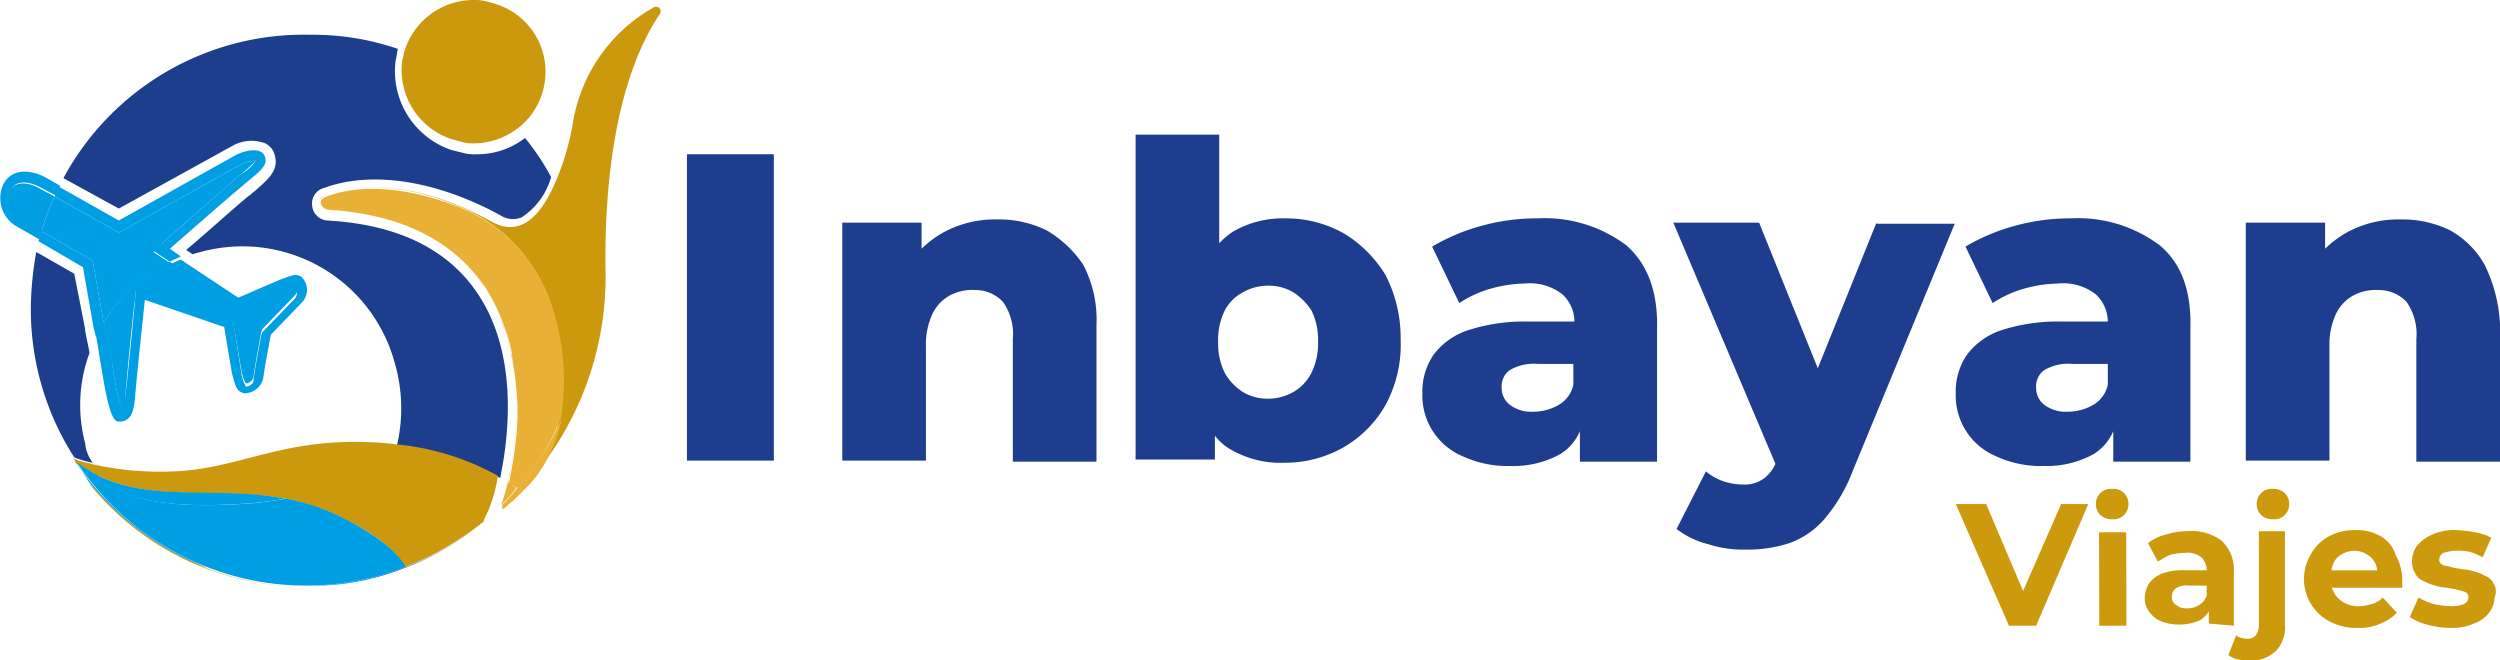 <svg id="Logo-viajesInbayan" xmlns="http://www.w3.org/2000/svg" width="175.91" height="46.474" viewBox="0 0 175.91 46.474">
  <g id="Group_21" data-name="Group 21" transform="translate(48.336 9.478)">
    <rect id="Rectangle_12" data-name="Rectangle 12" width="6.115" height="21.555" transform="translate(0 1.376)" fill="#1e3d8e"/>
    <path id="Path_198" data-name="Path 198" d="M92.07,20.964a7.654,7.654,0,0,0-3.516-.764,7.553,7.553,0,0,0-3.745.917,7.269,7.269,0,0,0-1.529,1.147V20.429H77.7v16.74h5.886V29.143a5.105,5.105,0,0,1,.459-2.293,2.887,2.887,0,0,1,1.223-1.3,3.315,3.315,0,0,1,1.758-.382,2.65,2.65,0,0,1,1.987.841,3.92,3.92,0,0,1,.688,2.6v8.637h5.886V27.614a8.362,8.362,0,0,0-.917-4.2A7.854,7.854,0,0,0,92.07,20.964Z" transform="translate(-66.77 -14.238)" fill="#1e3d8e"/>
    <path id="Path_199" data-name="Path 199" d="M119.376,19.356a8.3,8.3,0,0,0-4.128-1.07,7.066,7.066,0,0,0-3.669.917,5.263,5.263,0,0,0-.994.841V12.4H104.7V35.255h5.58V33.573a3.6,3.6,0,0,0,1.147.994,6.973,6.973,0,0,0,3.745.917,8.3,8.3,0,0,0,4.128-1.07,7.968,7.968,0,0,0,2.981-2.981,8.855,8.855,0,0,0,1.07-4.586,9.675,9.675,0,0,0-1.07-4.586A8.79,8.79,0,0,0,119.376,19.356Zm-2.293,9.784a3.238,3.238,0,0,1-1.3,1.376,3.551,3.551,0,0,1-1.758.459,3.35,3.35,0,0,1-1.758-.459,3.771,3.771,0,0,1-1.3-1.376,4.654,4.654,0,0,1-.459-2.14,4.766,4.766,0,0,1,.459-2.217,3.045,3.045,0,0,1,1.3-1.3,3.551,3.551,0,0,1,1.758-.459,3.35,3.35,0,0,1,1.758.459,4.214,4.214,0,0,1,1.3,1.3A4.766,4.766,0,0,1,117.541,27,4.654,4.654,0,0,1,117.083,29.14Z" transform="translate(-73.132 -12.4)" fill="#1e3d8e"/>
    <path id="Path_200" data-name="Path 200" d="M145.47,22.011A9.586,9.586,0,0,0,139.2,20.1a14.608,14.608,0,0,0-3.975.535,14.115,14.115,0,0,0-3.44,1.452l1.911,3.975a7.918,7.918,0,0,1,2.14-.994,9.542,9.542,0,0,1,2.446-.382,3.735,3.735,0,0,1,2.675.764,2.632,2.632,0,0,1,.841,1.911h-3.287a12.871,12.871,0,0,0-4.2.611,4.962,4.962,0,0,0-2.446,1.758,4.575,4.575,0,0,0-.764,2.675,4.634,4.634,0,0,0,2.828,4.433,7.54,7.54,0,0,0,3.363.688,6.833,6.833,0,0,0,3.516-.841,3.536,3.536,0,0,0,1.376-1.605v2.14h5.427V27.9C147.687,25.221,146.922,23.31,145.47,22.011Zm-4.816,11.236a3.551,3.551,0,0,1-1.758.459,2.508,2.508,0,0,1-1.605-.459,1.485,1.485,0,0,1-.612-1.223,1.425,1.425,0,0,1,.535-1.223,3.306,3.306,0,0,1,1.987-.459h2.522v1.452A2.128,2.128,0,0,1,140.655,33.247Z" transform="translate(-79.352 -14.214)" fill="#1e3d8e"/>
    <path id="Path_201" data-name="Path 201" d="M168.494,20.5l-4.128,10.243L160.239,20.5H154.2l7.185,16.969a2.635,2.635,0,0,1-.764.994,2.282,2.282,0,0,1-1.529.459,4.328,4.328,0,0,1-1.376-.229A3.876,3.876,0,0,1,156.493,38l-2.064,4.051a6,6,0,0,0,2.217,1.07,8.1,8.1,0,0,0,2.675.382,9.517,9.517,0,0,0,3.057-.459,5.876,5.876,0,0,0,2.446-1.682A11.489,11.489,0,0,0,166.812,38L174,20.576h-5.5Z" transform="translate(-84.795 -14.309)" fill="#1e3d8e"/>
    <path id="Path_202" data-name="Path 202" d="M194.57,22.011A9.586,9.586,0,0,0,188.3,20.1a14.608,14.608,0,0,0-3.975.535,14.115,14.115,0,0,0-3.44,1.452l1.911,3.975a7.918,7.918,0,0,1,2.14-.994,9.542,9.542,0,0,1,2.446-.382,3.735,3.735,0,0,1,2.675.764,2.632,2.632,0,0,1,.841,1.911h-3.287a12.871,12.871,0,0,0-4.2.611,4.962,4.962,0,0,0-2.446,1.758,4.575,4.575,0,0,0-.764,2.675,4.633,4.633,0,0,0,2.828,4.433,7.54,7.54,0,0,0,3.363.688,6.833,6.833,0,0,0,3.516-.841,3.536,3.536,0,0,0,1.376-1.605v2.14h5.427V27.9C196.787,25.221,196.1,23.31,194.57,22.011Zm-4.739,11.236a3.551,3.551,0,0,1-1.758.459,2.508,2.508,0,0,1-1.605-.459,1.485,1.485,0,0,1-.611-1.223,1.425,1.425,0,0,1,.535-1.223,3.306,3.306,0,0,1,1.987-.459H190.9v1.452A2.128,2.128,0,0,1,189.831,33.247Z" transform="translate(-90.922 -14.214)" fill="#1e3d8e"/>
    <path id="Path_203" data-name="Path 203" d="M223.716,23.41a6.268,6.268,0,0,0-2.446-2.446,7.654,7.654,0,0,0-3.516-.764,7.553,7.553,0,0,0-3.745.917,7.269,7.269,0,0,0-1.529,1.147V20.429H206.9v16.74h5.886V29.143a5.1,5.1,0,0,1,.459-2.293,2.887,2.887,0,0,1,1.223-1.3,3.315,3.315,0,0,1,1.758-.382,2.65,2.65,0,0,1,1.987.841,3.92,3.92,0,0,1,.688,2.6v8.637h5.886V27.614A10.578,10.578,0,0,0,223.716,23.41Z" transform="translate(-97.213 -14.238)" fill="#1e3d8e"/>
  </g>
  <g id="Group_22" data-name="Group 22" transform="translate(137.615 34.397)">
    <path id="Path_204" data-name="Path 204" d="M184.939,52.515l-2.6-6.115H180.2l3.745,8.561h1.911l3.669-8.561h-1.911Z" transform="translate(-180.2 -45.33)" fill="#ce9a0d"/>
    <rect id="Rectangle_13" data-name="Rectangle 13" width="1.911" height="6.574" transform="translate(10.082 3.059) rotate(-0.146)" fill="#ce9a0d"/>
    <path id="Path_205" data-name="Path 205" d="M194.247,45a1.044,1.044,0,0,0-.841.306,1.108,1.108,0,0,0,0,1.529,1.149,1.149,0,0,0,.841.306,1.044,1.044,0,0,0,.841-.306,1.108,1.108,0,0,0,0-1.529A1.044,1.044,0,0,0,194.247,45Z" transform="translate(-183.24 -45)" fill="#ce9a0d"/>
    <path id="Path_206" data-name="Path 206" d="M203.868,55.55V51.8a2.821,2.821,0,0,0-.841-2.217,3.508,3.508,0,0,0-2.37-.688,4.929,4.929,0,0,0-1.529.229,3.413,3.413,0,0,0-1.3.611l.688,1.3a8.335,8.335,0,0,1,.841-.459,4.511,4.511,0,0,1,1.07-.153,1.587,1.587,0,0,1,1.147.306,1.266,1.266,0,0,1,.382.917h-1.529a4.466,4.466,0,0,0-1.605.229,2.087,2.087,0,0,0-.917.688,2.168,2.168,0,0,0-.306.994,1.536,1.536,0,0,0,.306.994,1.869,1.869,0,0,0,.841.688,3.571,3.571,0,0,0,1.3.229,3.732,3.732,0,0,0,1.452-.306,2.326,2.326,0,0,0,.611-.611V55.4ZM201.422,54.1a1.541,1.541,0,0,1-.841.229,1.141,1.141,0,0,1-.764-.229.62.62,0,0,1-.306-.611.694.694,0,0,1,.229-.535,1.328,1.328,0,0,1,.917-.229h1.3v.688A1.22,1.22,0,0,1,201.422,54.1Z" transform="translate(-184.3 -45.919)" fill="#ce9a0d"/>
    <path id="Path_207" data-name="Path 207" d="M209.047,45a1.044,1.044,0,0,0-.841.306,1.108,1.108,0,0,0,0,1.529,1.15,1.15,0,0,0,.841.306,1.044,1.044,0,0,0,.841-.306,1.108,1.108,0,0,0,0-1.529A1.15,1.15,0,0,0,209.047,45Z" transform="translate(-186.727 -45)" fill="#ce9a0d"/>
    <path id="Path_208" data-name="Path 208" d="M207.44,48.9v6.574a1.141,1.141,0,0,1-.229.764.694.694,0,0,1-.535.229,1.541,1.541,0,0,1-.841-.229l-.535,1.376a1.441,1.441,0,0,0,.688.306,3.135,3.135,0,0,0,.841.076,2.479,2.479,0,0,0,1.834-.688,2.437,2.437,0,0,0,.612-1.834V48.9Z" transform="translate(-186.114 -45.919)" fill="#ce9a0d"/>
    <path id="Path_209" data-name="Path 209" d="M217.574,49.182a3.315,3.315,0,0,0-1.758-.382,3.631,3.631,0,0,0-1.834.459,3.136,3.136,0,0,0-1.223,1.223,3.374,3.374,0,0,0,1.3,4.739,4.021,4.021,0,0,0,1.987.459,3.545,3.545,0,0,0,1.605-.306,3.024,3.024,0,0,0,1.147-.764l-.994-1.07a1.586,1.586,0,0,1-.764.459,2.851,2.851,0,0,1-.917.153,1.912,1.912,0,0,1-.994-.229,1.8,1.8,0,0,1-.688-.611l-.229-.459h4.968v-.459a3.631,3.631,0,0,0-.459-1.834A2.316,2.316,0,0,0,217.574,49.182Zm-2.6,1.3a1.656,1.656,0,0,1,1.682,0,1.564,1.564,0,0,1,.611.611,1.417,1.417,0,0,1,.153.535h-3.21a1.1,1.1,0,0,1,.153-.535A1.184,1.184,0,0,1,214.975,50.482Z" transform="translate(-187.764 -45.895)" fill="#ce9a0d"/>
    <path id="Path_210" data-name="Path 210" d="M227.886,52.545a1.06,1.06,0,0,0-.611-.535,3.2,3.2,0,0,0-.764-.306,3.251,3.251,0,0,0-.841-.153c-.306-.076-.535-.076-.764-.153s-.459-.076-.612-.153a.42.42,0,0,1-.229-.382.553.553,0,0,1,.306-.459,2.851,2.851,0,0,1,.917-.153,3.721,3.721,0,0,1,.917.076,4.674,4.674,0,0,1,.917.382l.611-1.376a4.028,4.028,0,0,0-1.147-.382,8.423,8.423,0,0,0-1.376-.153,3.545,3.545,0,0,0-1.605.306,2.742,2.742,0,0,0-1.07.764,1.826,1.826,0,0,0-.382,1.07,1.63,1.63,0,0,0,.229.917,1.06,1.06,0,0,0,.612.535,3.194,3.194,0,0,0,.764.306,3.251,3.251,0,0,0,.841.153c.306.076.535.076.764.153a4.872,4.872,0,0,1,.535.153.42.42,0,0,1,.229.382.553.553,0,0,1-.306.459,2.2,2.2,0,0,1-.917.153A6.69,6.69,0,0,1,223.682,54a4.518,4.518,0,0,1-1.07-.459L222,54.915a3.662,3.662,0,0,0,1.223.535,5.818,5.818,0,0,0,1.605.229,3.679,3.679,0,0,0,1.682-.306,2.278,2.278,0,0,0,1.07-.764,1.826,1.826,0,0,0,.382-1.07A1.066,1.066,0,0,0,227.886,52.545Z" transform="translate(-190.049 -45.895)" fill="#ce9a0d"/>
  </g>
  <g id="Group_24" data-name="Group 24" transform="translate(0)">
    <path id="Path_211" data-name="Path 211" d="M29.09,53.9Z" transform="translate(-6.971 -12.7)" fill="#1c3e8c"/>
    <path id="Path_212" data-name="Path 212" d="M28.3,53.9h0Z" transform="translate(-6.793 -12.7)" fill="#1c3e8c"/>
    <path id="Path_213" data-name="Path 213" d="M6.822,36.653a10.546,10.546,0,0,1,.306-6.344c-.076-.535-.229-1.07-.306-1.605v-.076l-.764-3.9L3.382,23.2A23.481,23.481,0,0,0,3,27.251a19.284,19.284,0,0,0,3.057,10.4,7.2,7.2,0,0,0,1.3.382A2.747,2.747,0,0,1,6.822,36.653Z" transform="translate(-0.831 -5.467)" fill="#1c3e8c"/>
    <path id="Path_214" data-name="Path 214" d="M17.924,11h0a2.708,2.708,0,0,1,2.293-.153,1.3,1.3,0,0,1,.688.994c.229.994-.688,1.682-1.452,2.37-.153.076-.229.229-.382.306-.611.459-3.134,2.752-4.433,3.822l.459.306a4.871,4.871,0,0,1,.535-.153,11.1,11.1,0,0,1,13.682,7.8,11.444,11.444,0,0,1,.153,5.809,18.61,18.61,0,0,1,7.262,2.293c.611-2.9,1.147-7.949-.994-12C33.747,18.64,30,16.576,24.574,16.27A1.149,1.149,0,0,1,23.5,15.2a1.127,1.127,0,0,1,.841-1.223c3.363-1.223,7.873-.535,12.383,1.911a1.6,1.6,0,0,0,1.529.153,4.981,4.981,0,0,0,2.064-2.828,17.235,17.235,0,0,0-1.834-2.752,5.486,5.486,0,0,1-3.44,1.147,2.866,2.866,0,0,1-.841-.076l-.917-.229a5.852,5.852,0,0,1-3.9-6.344c.076-.229.076-.535.153-.764A18.447,18.447,0,0,0,23.351,3.2,19.21,19.21,0,0,0,6,13.289l3.9,2.14Z" transform="translate(-1.538 -0.754)" fill="#1c3e8c"/>
    <path id="Path_215" data-name="Path 215" d="M27.782,53.9Z" transform="translate(-6.657 -12.7)" fill="#1c3e8c"/>
    <path id="Path_216" data-name="Path 216" d="M36.793,51.21h0c-.764.306-1.529.535-2.293.764A19.387,19.387,0,0,0,42.3,48h0A18.909,18.909,0,0,1,36.793,51.21Z" transform="translate(-8.254 -11.31)" fill="#1c3e8c"/>
    <path id="Path_217" data-name="Path 217" d="M27.929,53.9h0Z" transform="translate(-6.652 -12.7)" fill="#cf9b0d"/>
    <path id="Path_218" data-name="Path 218" d="M6.9,42.1h0a.946.946,0,0,1,.153.229h0A.946.946,0,0,1,6.9,42.1Z" transform="translate(-1.75 -9.92)" fill="#cf9b0d"/>
    <path id="Path_219" data-name="Path 219" d="M14.644,49.5A20.152,20.152,0,0,1,8.3,44.3c.076.153.153.229.229.382a19.45,19.45,0,0,0,14.6,7.032,19.488,19.488,0,0,1-6.344-1.223C16.1,50.186,15.332,49.8,14.644,49.5Z" transform="translate(-2.08 -10.438)" fill="#cf9b0d"/>
    <path id="Path_220" data-name="Path 220" d="M19.4,52.3a19.489,19.489,0,0,0,6.344,1.223h.229A19.266,19.266,0,0,1,19.4,52.3Z" transform="translate(-4.696 -12.323)" fill="#cf9b0d"/>
    <path id="Path_221" data-name="Path 221" d="M28.2,53.9h0Z" transform="translate(-6.769 -12.7)" fill="#cf9b0d"/>
    <path id="Path_222" data-name="Path 222" d="M8.582,43.347c-.153-.229-.229-.535-.382-.764A7.2,7.2,0,0,1,6.9,42.2a.4.4,0,0,1,.153.306A15.158,15.158,0,0,0,8.582,43.347Z" transform="translate(-1.75 -9.944)" fill="#cf9b0d"/>
    <path id="Path_223" data-name="Path 223" d="M29.979,40.848a17.391,17.391,0,0,0-1.987-.153c-6.191-.229-9.1,1.911-13.759,2.064A21.927,21.927,0,0,1,8.5,42.223a2.391,2.391,0,0,0,.382.764c3.975,1.987,8.561.841,13.3,1.682a20.491,20.491,0,0,1,2.064.535c2.217.764,5.656,2.6,6.344,4.28a20.368,20.368,0,0,0,5.58-3.21V46.2l.382-.841a10.643,10.643,0,0,0,.611-2.293A18.219,18.219,0,0,0,29.979,40.848Z" transform="translate(-2.127 -9.585)" fill="#cc980e"/>
    <path id="Path_224" data-name="Path 224" d="M28.882,53.9h0Z" transform="translate(-6.84 -12.7)" fill="#009ee2"/>
    <path id="Path_225" data-name="Path 225" d="M33.228,53.2a18.5,18.5,0,0,1-4.128.535A15.305,15.305,0,0,0,33.228,53.2Z" transform="translate(-6.981 -12.536)" fill="#009ee2"/>
    <path id="Path_226" data-name="Path 226" d="M7.1,42.4a7.19,7.19,0,0,0,.382.611,5.355,5.355,0,0,0,.611.764A12.087,12.087,0,0,1,7.1,42.4Z" transform="translate(-1.798 -9.991)" fill="#009ee2"/>
    <path id="Path_227" data-name="Path 227" d="M35.356,52.2a19.715,19.715,0,0,1-6.574,1.3h.229a17.938,17.938,0,0,0,4.128-.535,15.322,15.322,0,0,0,2.217-.764Z" transform="translate(-6.816 -12.3)" fill="#009ee2"/>
    <path id="Path_228" data-name="Path 228" d="M28.176,53.9h0Z" transform="translate(-6.746 -12.7)" fill="#009ee2"/>
    <path id="Path_229" data-name="Path 229" d="M14.362,49.074a12.884,12.884,0,0,0,2.14.917A20.142,20.142,0,0,1,7.1,42.5h0a14.183,14.183,0,0,1,.917,1.376A20.152,20.152,0,0,0,14.362,49.074Z" transform="translate(-1.798 -10.014)" fill="#009ee2"/>
    <path id="Path_230" data-name="Path 230" d="M24.016,45.634a20.492,20.492,0,0,0-2.064-.535c-.841.153-1.529.229-2.14.306-5.809.459-8.561-.153-10.854-1.452-.076-.153-.229-.382-.306-.535A7.624,7.624,0,0,1,7.2,42.5a19.421,19.421,0,0,0,9.4,7.491,18.93,18.93,0,0,0,6.574,1.223h.611a19.715,19.715,0,0,0,6.574-1.3C29.6,48.309,26.233,46.4,24.016,45.634Z" transform="translate(-1.821 -10.014)" fill="#009ee2"/>
    <path id="Path_231" data-name="Path 231" d="M20.16,45.687c.611-.076,1.376-.153,2.14-.306-4.739-.917-9.325.306-13.3-1.682a1.916,1.916,0,0,0,.306.535C11.6,45.534,14.351,46.146,20.16,45.687Z" transform="translate(-2.245 -10.297)" fill="#009ee2"/>
    <path id="Path_232" data-name="Path 232" d="M3.031,17.2c-.229-.153-1.452-.688-1.987.153a1.681,1.681,0,0,0-.153,1.07,1.688,1.688,0,0,0,.764.994h0l1.605.841a13.414,13.414,0,0,1,.917-2.446Z" transform="translate(-0.327 -3.981)" fill="#009ee2"/>
    <path id="Path_233" data-name="Path 233" d="M12.561,20.533c.153-.153,4.357-3.822,5.121-4.51.153-.076.229-.229.382-.306a12.729,12.729,0,0,0,.994-.917,2.792,2.792,0,0,0-.994.229L9.427,19.845l-4.51-2.522A13.414,13.414,0,0,0,4,19.768l3.593,2.064.764,4.357a11.333,11.333,0,0,1,4.663-4.2l-1.147-.764Z" transform="translate(-1.067 -3.487)" fill="#009ee2"/>
    <path id="Path_234" data-name="Path 234" d="M9.7,28.38l.076.306c.153.841.382,1.758.535,2.675A22.1,22.1,0,0,0,11,34.648c.076-.076.229-.306.229-1.07.076-1.07.611-6.726.688-6.8l.076-.917L18.185,28c.306.076.688.229.688.688l.535,3.134c0,.153.076.229.076.306a1.826,1.826,0,0,0,.229.535h0a.629.629,0,0,0,.535-.459c.076-.688.535-3.057.535-3.134l.076-.229,2.293-2.37a.588.588,0,0,0,.076-.764,1.417,1.417,0,0,0-.535.153c-.153.076-.229.076-.382.153l-3.21,1.3L14.363,24.1A11.5,11.5,0,0,0,9.7,28.38Z" transform="translate(-2.41 -5.679)" fill="#009ee2"/>
    <path id="Path_235" data-name="Path 235" d="M1.644,19.087h0A2.113,2.113,0,0,1,.8,18.093a1.3,1.3,0,0,1,.153-1.07c.535-.841,1.682-.306,1.987-.153l1.147.611c.076-.229.229-.459.306-.688l-1.07-.611c-1.07-.535-2.293-.611-2.9.459A2.3,2.3,0,0,0,1.414,19.7l1.605.917.229-.688Z" transform="translate(-0.163 -3.723)" fill="#009ee2"/>
    <path id="Path_236" data-name="Path 236" d="M7.522,23.364,3.929,21.3l-.229.688,3.134,1.834L7.6,28.179c.076.153.076.382.153.535.153-.306.382-.688.535-.994Z" transform="translate(-0.996 -5.019)" fill="#009ee2"/>
    <path id="Path_237" data-name="Path 237" d="M9.71,19.617,18.347,14.8a2.792,2.792,0,0,1,.994-.229,2.934,2.934,0,0,1-.994.917c-.153.076-.229.229-.382.306-.764.688-4.968,4.357-5.121,4.51l-.688.611,1.147.764c.229-.153.535-.229.764-.382l-.764-.535s4.357-3.822,5.121-4.433c.764-.688,1.758-1.3,1.605-1.911-.153-.764-1.07-.688-1.987-.306L9.71,18.776l-4.2-2.37c-.076.229-.229.459-.306.688Z" transform="translate(-1.35 -3.259)" fill="#009ee2"/>
    <path id="Path_238" data-name="Path 238" d="M10.529,35.289c.917.076,1.147-.688,1.223-1.758s.688-6.8.688-6.8l5.58,1.911.535,3.21c.229.841.306,1.376.917,1.452a1.362,1.362,0,0,0,1.3-1.07c.076-.688.535-3.057.535-3.057l2.14-2.217a1.284,1.284,0,0,0,.153-1.682c-.382-.535-.917-.229-1.758.076l-2.828,1.223L14.962,23.9a3.571,3.571,0,0,0-.764.382l4.739,3.21,3.21-1.3c.153-.076.229-.076.382-.153a1.417,1.417,0,0,1,.535-.153.7.7,0,0,1-.076.764l-2.293,2.37-.076.229c0,.076-.459,2.37-.535,3.134,0,.306-.382.459-.535.459h0a3.726,3.726,0,0,1-.229-.535c0-.076-.076-.229-.076-.306l-.535-3.44a.807.807,0,0,0-.688-.688l-6.191-2.14-.076.917c0,.076-.535,5.733-.688,6.8a4.492,4.492,0,0,1-.229,1.07,18.506,18.506,0,0,1-.688-3.287c-.153-.917-.306-1.834-.535-2.675l-.076-.306A4.118,4.118,0,0,0,9,29.251C9.459,31.773,9.841,35.213,10.529,35.289Zm8.943-2.752Z" transform="translate(-2.245 -5.632)" fill="#009ee2"/>
    <g id="Group_23" data-name="Group 23" transform="translate(22.501)">
      <path id="Path_239" data-name="Path 239" d="M40.627,9.784c.306.076.535.153.841.229a2.6,2.6,0,0,0,.764.076A5.165,5.165,0,0,0,45.213,9.1,4.94,4.94,0,0,0,47.2,5.809a4.981,4.981,0,0,0-3.363-5.5C43.608.229,43.3.153,43,.076A3.135,3.135,0,0,0,42.155,0,5.093,5.093,0,0,0,37.34,3.593c-.076.229-.076.382-.153.611A5.125,5.125,0,0,0,40.627,9.784Z" transform="translate(-31.378)" fill="#cc980e"/>
      <path id="Path_240" data-name="Path 240" d="M53.066.678a11.445,11.445,0,0,0-5.656,8.1,18.042,18.042,0,0,1-1.376,4.51c-.917,1.987-2.293,3.593-4.357,2.446-4.663-2.6-8.867-2.9-11.695-1.834-.229.076-.382.229-.382.382,0-.153.076-.306.382-.382,2.217-.841,5.427-.841,9.02.611a11.251,11.251,0,0,1,7.032,7.644,17,17,0,0,1,.459,7.338,10.421,10.421,0,0,1-1.834,4.128A21.932,21.932,0,0,0,49.7,18.87c-.076-10.548,2.37-15.593,3.822-17.733A.327.327,0,0,0,53.066.678Z" transform="translate(-29.6 -0.143)" fill="#cc980e"/>
      <path id="Path_241" data-name="Path 241" d="M44.594,26.2a14.694,14.694,0,0,0-.994-1.3A8.344,8.344,0,0,1,44.594,26.2Z" transform="translate(-32.899 -5.867)" fill="#cc980e"/>
      <path id="Path_242" data-name="Path 242" d="M47.076,42.3h0a27.337,27.337,0,0,0,.459-3.9A29.607,29.607,0,0,1,47,42.68.831.831,0,0,0,47.076,42.3Z" transform="translate(-33.7 -9.048)" fill="#cc980e"/>
      <path id="Path_243" data-name="Path 243" d="M46.6,30.2h0a8.063,8.063,0,0,1,.459,1.834A6.452,6.452,0,0,0,46.6,30.2Z" transform="translate(-33.606 -7.116)" fill="#cc980e"/>
    </g>
    <path id="Path_244" data-name="Path 244" d="M46.619,46.017c-.076.076-.229,0-.229-.153h0c0,.076-.076.153,0,.229a.106.106,0,0,0,.153,0l.306-.306h0c.076-.076.153-.153.229-.153L48.3,44.411a4.239,4.239,0,0,0,.459-.611C47.842,44.87,47.077,45.558,46.619,46.017Z" transform="translate(-11.047 -10.321)" fill="#e8b135"/>
    <path id="Path_245" data-name="Path 245" d="M47.7,38.306v0Z" transform="translate(-11.364 -8.954)" fill="#e8b135"/>
    <path id="Path_246" data-name="Path 246" d="M47.7,37.2v0Z" transform="translate(-11.364 -8.765)" fill="#e8b135"/>
    <path id="Path_247" data-name="Path 247" d="M46.976,44c0,.076-.076.229-.076.306h0A.46.46,0,0,0,46.976,44Z" transform="translate(-11.176 -10.368)" fill="#e8b135"/>
    <path id="Path_248" data-name="Path 248" d="M46.382,46.5Z" transform="translate(-11.04 -10.957)" fill="#e8b135"/>
    <path id="Path_249" data-name="Path 249" d="M47.276,32.829a15.95,15.95,0,0,1,.306,3.287A14.149,14.149,0,0,0,47.2,32.6.281.281,0,0,1,47.276,32.829Z" transform="translate(-11.246 -7.682)" fill="#e8b135"/>
    <path id="Path_250" data-name="Path 250" d="M30.059,19.035A.511.511,0,0,1,29.6,18.5a.516.516,0,0,0,.306.459c.229,0,.535.076.764.076h.076a13.93,13.93,0,0,1,2.675.459,13.366,13.366,0,0,1,6.956,3.822C38.314,21.1,35.1,19.341,30.059,19.035Z" transform="translate(-7.099 -4.359)" fill="#e8b135"/>
    <path id="Path_251" data-name="Path 251" d="M45.282,27.288a9.131,9.131,0,0,1,.841,1.987c0,.076.076.076.076.153A13.483,13.483,0,0,0,44.9,26.6,3.1,3.1,0,0,1,45.282,27.288Z" transform="translate(-10.704 -6.268)" fill="#e8b135"/>
    <path id="Path_252" data-name="Path 252" d="M46.4,46.005h0a10.884,10.884,0,0,0,.459-1.605h0a9.347,9.347,0,0,0-.459,1.605Z" transform="translate(-11.058 -10.462)" fill="#e8b135"/>
    <path id="Path_253" data-name="Path 253" d="M46.4,44.615c0,.153.153.229.229.153a27.278,27.278,0,0,0,2.14-2.14A10.421,10.421,0,0,0,50.6,38.5,21.261,21.261,0,0,1,46.4,44.615Z" transform="translate(-11.058 -9.072)" fill="#e8b135"/>
    <path id="Path_254" data-name="Path 254" d="M43.535,38.417a15.307,15.307,0,0,1-1.07,1.223h0a18.4,18.4,0,0,0,4.128-6.115,16.7,16.7,0,0,0-.459-7.338A11.244,11.244,0,0,0,39.1,18.543c-3.669-1.376-6.8-1.452-9.02-.611-.229.076-.382.229-.382.382a.656.656,0,0,0,.459.535c5.045.306,8.255,2.064,10.243,4.357a8.344,8.344,0,0,1,.994,1.3,13.483,13.483,0,0,1,1.3,2.828h0a6.451,6.451,0,0,1,.459,1.834,27.465,27.465,0,0,1,.382,3.516h0v.841a24.943,24.943,0,0,1-.459,3.822v.076a3.31,3.31,0,0,0-.076.382c0,.076-.076.229-.076.306A4.539,4.539,0,0,0,43.535,38.417Z" transform="translate(-7.123 -4.097)" fill="#e8b135"/>
    <path id="Path_255" data-name="Path 255" d="M46.759,44.4a10.884,10.884,0,0,1-.459,1.605h0a8.182,8.182,0,0,0,1.07-1.223A7.048,7.048,0,0,1,46.759,44.4Z" transform="translate(-11.034 -10.462)" fill="#e8b135"/>
  </g>
</svg>
